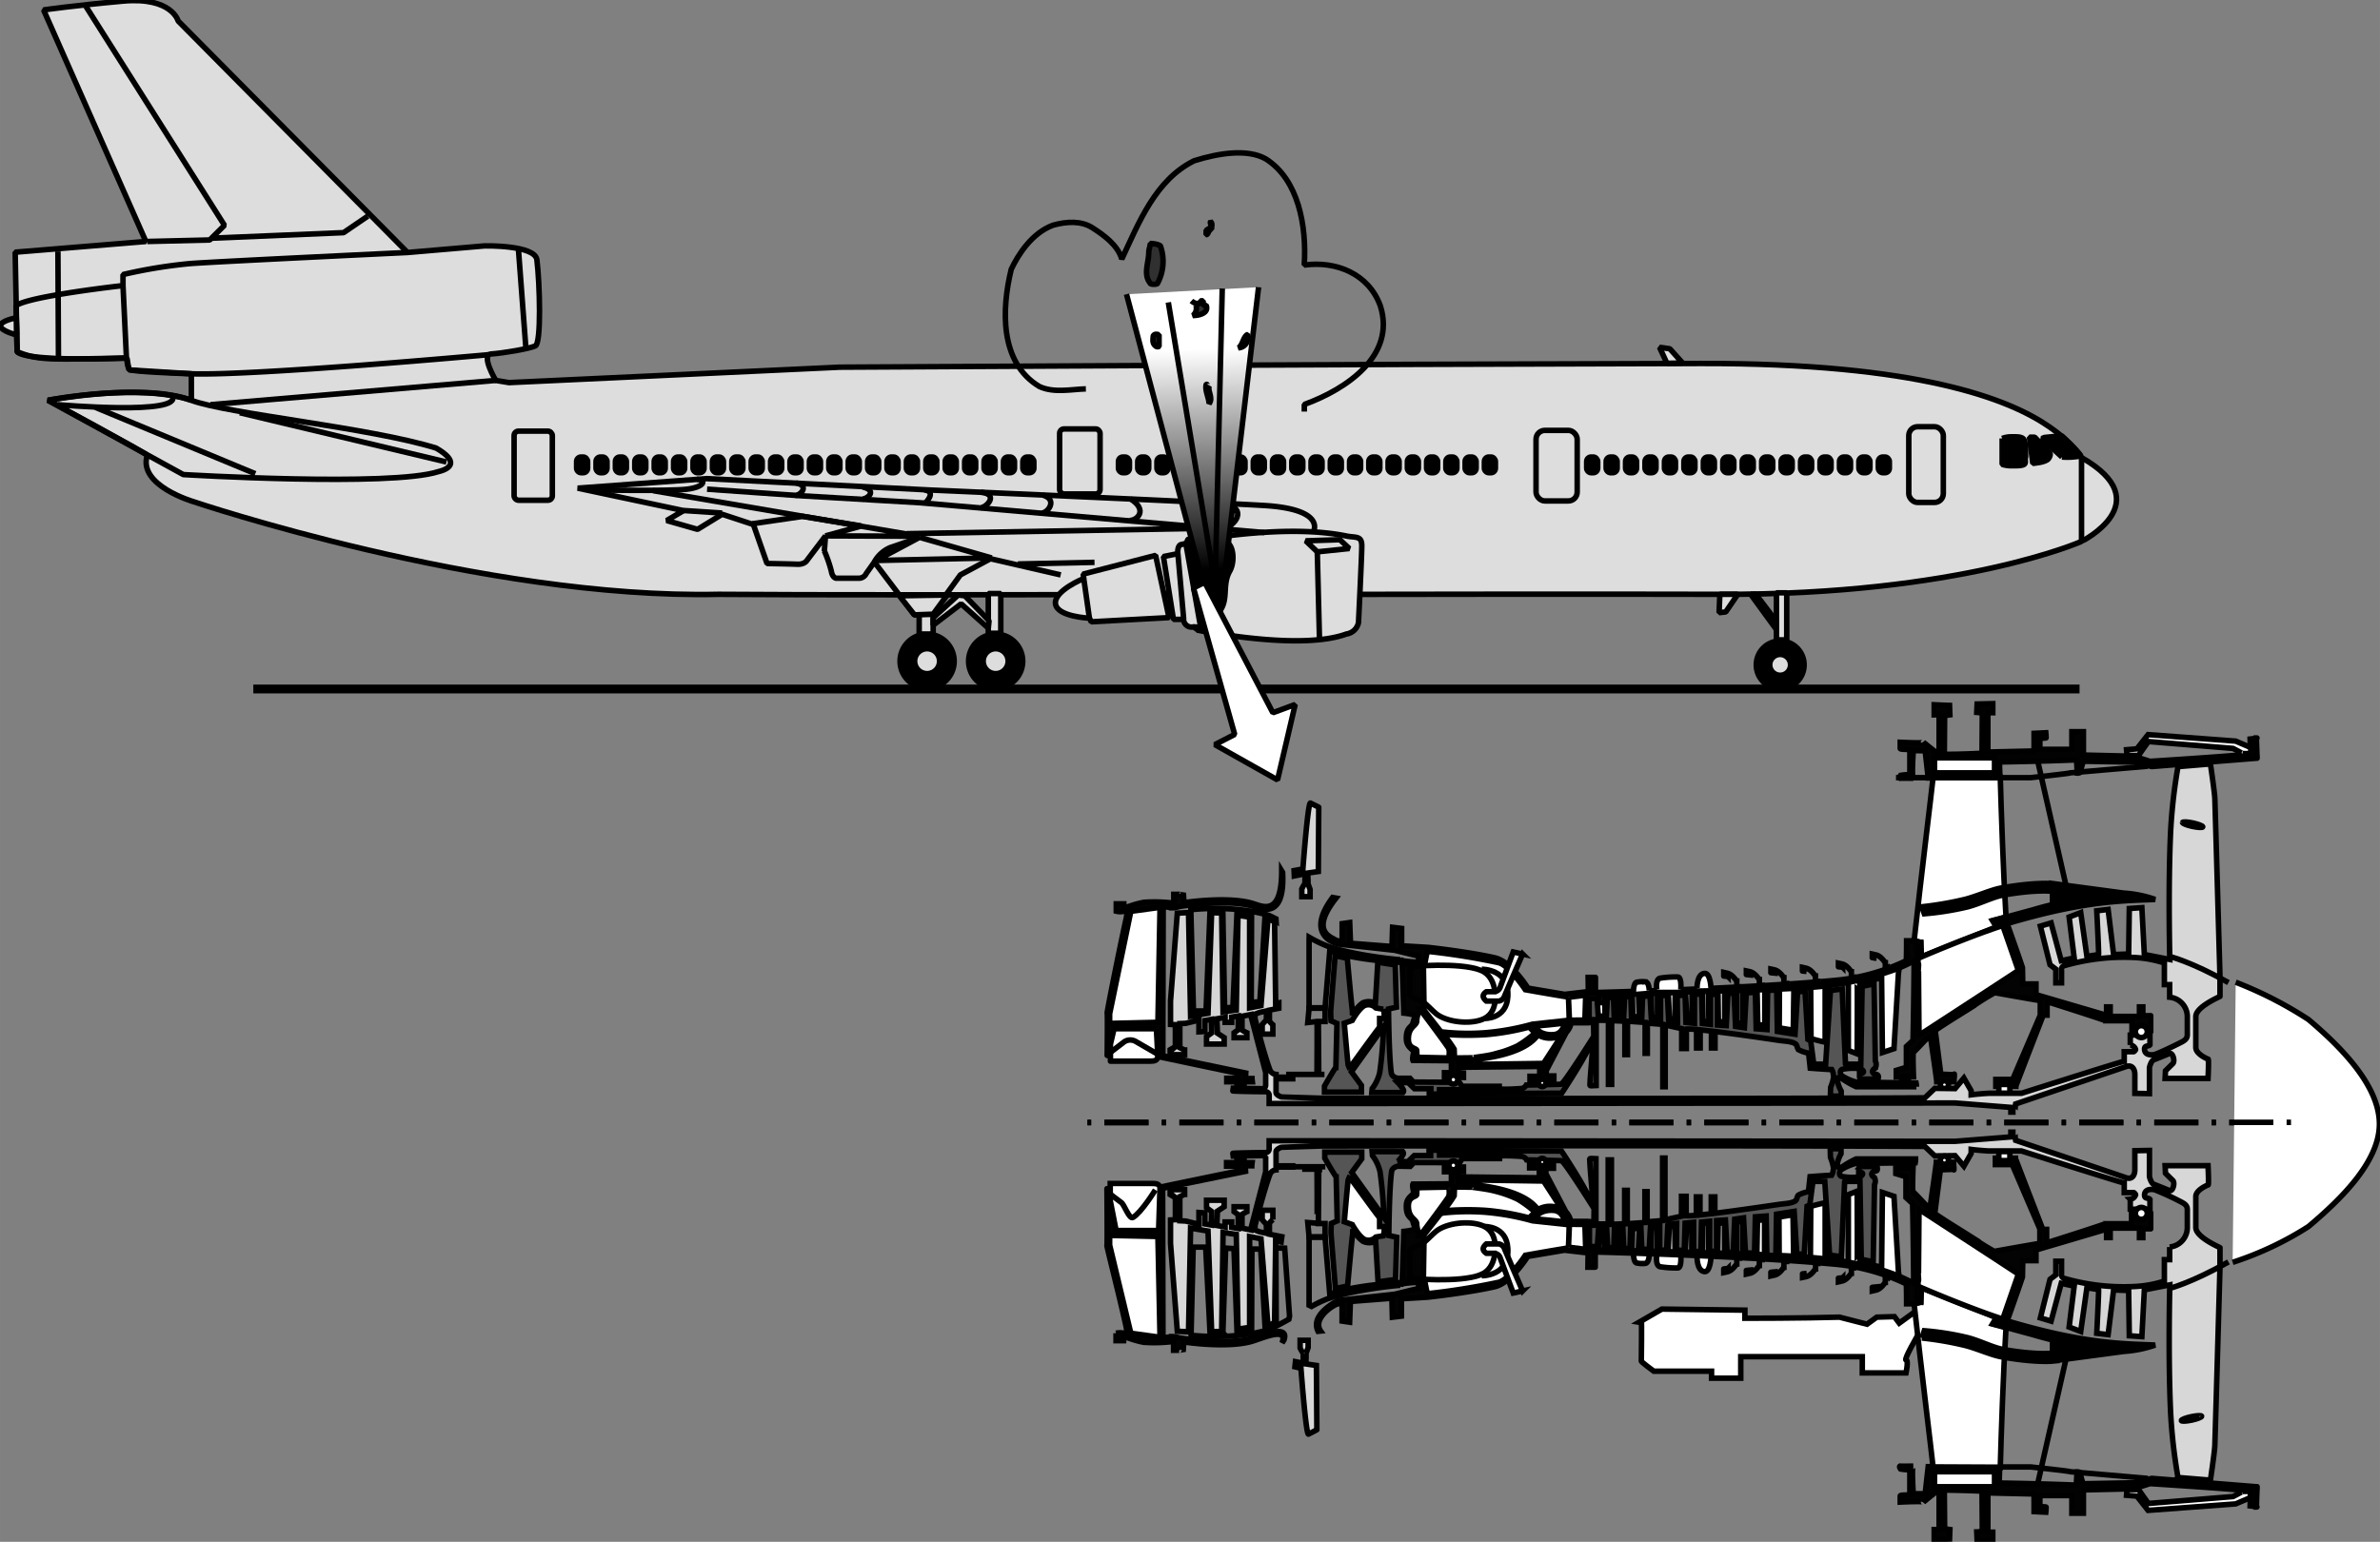 <svg id="Ebene_1" data-name="Ebene 1" xmlns="http://www.w3.org/2000/svg" xmlns:xlink="http://www.w3.org/1999/xlink" width="190.33mm" height="123.32mm" viewBox="0 0 539.53 349.58">
  <rect x="0" y="0" width="539.53" height="349.58" fill="#808080" stroke="none"/>
  <defs>
    <style>
      .cls-1 {
        fill: #d7d7d7;
      }

      .cls-1, .cls-10, .cls-11, .cls-12, .cls-13, .cls-14, .cls-15, .cls-16, .cls-17, .cls-18, .cls-19, .cls-2, .cls-20, .cls-3, .cls-4, .cls-5, .cls-6, .cls-7, .cls-8, .cls-9 {
        stroke: #000;
      }

      .cls-1, .cls-10, .cls-11, .cls-12, .cls-13, .cls-14, .cls-15, .cls-16, .cls-18, .cls-19, .cls-2, .cls-20, .cls-3, .cls-4, .cls-5, .cls-6, .cls-7, .cls-8, .cls-9 {
        stroke-width: 1.25px;
      }

      .cls-10, .cls-12, .cls-17, .cls-2, .cls-20 {
        fill: #fff;
      }

      .cls-10, .cls-11, .cls-13, .cls-2, .cls-20, .cls-3, .cls-4, .cls-6, .cls-9 {
        fill-rule: evenodd;
      }

      .cls-3 {
        fill: #030303;
      }

      .cls-4 {
        fill: #020202;
      }

      .cls-11, .cls-16, .cls-5, .cls-6, .cls-7, .cls-8 {
        fill: none;
      }

      .cls-10, .cls-11, .cls-5, .cls-8 {
        stroke-miterlimit: 10;
      }

      .cls-5 {
        stroke-dasharray: 1 3 10 3;
      }

      .cls-13 {
        fill: #555;
      }

      .cls-14 {
        fill: #ddd;
      }

      .cls-14, .cls-15, .cls-16, .cls-17, .cls-18, .cls-19, .cls-20 {
        stroke-miterlimit: 1;
      }

      .cls-17 {
        stroke-width: 2px;
      }

      .cls-18 {
        fill: url(#linear-gradient);
      }

      .cls-19 {
        fill: #303030;
      }
    </style>
    <linearGradient id="linear-gradient" x1="228.25" y1="371.11" x2="141.25" y2="371.12" gradientTransform="translate(-25.35 256.44) rotate(-91.51) scale(0.81)" gradientUnits="userSpaceOnUse">
      <stop offset="0.22" stop-color="#fff"/>
      <stop offset="0.93"/>
    </linearGradient>
  </defs>
  <title>forgotten-tool.svg</title>
  <g>
    <path class="cls-1" d="M531.36,506.69Z" transform="translate(-40.45 -242.4)"/>
    <path class="cls-1" d="M334.12,551.13l1.77.36c0-.06,0-2.21,0-2.21a9.81,9.81,0,0,1-.71-1.24v-1.75H337v1.63l-.47,1.3a23.86,23.86,0,0,1-.08,2.42l2.42.35.1,14.57c.07,0-1.91,1-1.91,1-.58,0-1.69-14.94-1.69-14.94L334,552.3Z" transform="translate(-40.45 -242.4)"/>
    <path class="cls-1" d="M330.87,524l-1.23-.23c0,.06-.25,18.48-.25,18.48l-1.49.79-1.59-19.77-2.58-.5c0,.11,0,20.58,0,20.58l-2.64.4-.38-21.48-3-.42-.32,22.49a10.14,10.14,0,0,0-2.27.05l-.82-22.87-3.95-.67-.47,23.51-2.54-.12-1.54-19.93V519l1.1-.06v-5c.07.06-1.18-.68-1.18-.68v-1.12H309v1.07c-.08,0-1.09.51-1.09.51v5.47l1.33.06,3,.73v-2.67l1.34.08v2.51l1.48.25c0-.06.07-3.07.07-3.07s-1.17-.85-1.17-.85v-1.69h4V516l-1.52,1-.15,3.26,1.88.33v-1.13h1.49v1.22l1.49.25v-3.13l-.94-.68V516h2.9v1.13a6.73,6.73,0,0,0-1.1.62v3.1c-.08,0,2,.42,2,.42V521l3.36-12.93v-2.87a.85.85,0,0,0-.55-.8l-6.81.12s-.08-.57-.08-.62,4.69-.17,7.36-.17a.82.82,0,0,0,.87-.85v-1.83s4.28,0,11.51,0l144,.12,12.63-1v-1.07h1.08c-.3,0,0,1.85,0,1.85s18.93,6.39,25.11,8.5c1.21.41,1.92-.48,1.92-1.84V503.3l3.31-.06s0,4.34,0,5.85c0,.26.42,1.6.92,1.79.89.35,2.35.93,3.58,1.45.79.32,1.35-1.73.8-2.27l-1.67-1.65s-.07-1.55-.08-1.72H541s.23,4.6,0,4.37c0,0-2.77,1.08-2.77,2.64v7c0,2.31,5.71,4.6,5.48,4.6v4.31s-.87,31-1.17,40.55c-.05,1.45-1,7.84-1,7.84l-7.35-.61a122.38,122.38,0,0,1-1.67-14.67c-.6-12.75-.19-29-.19-29l-5.77,1.13L526,545.46l-2.85-.2L523,535l-3.41-.13L518.35,545l-2.58-.3s.51-9.92.41-9.92l-2.64-.41-1.4,9.91-2.63-1,1.15-9.27-2.94-.64-2.3,8.57-2.43-.73,2.19-8.75,1.31-1v-3.1h1.3v3a.83.83,0,0,0,.52.86,48.5,48.5,0,0,0,15.87,1.88,25.9,25.9,0,0,0,6.92-1.24V528h1.2l0-2.86a4.43,4.43,0,0,0,4-4.31c0-1.25,0-3.23,0-4.21s-.71-1.37-1.78-1.9a59.35,59.35,0,0,0-5.61-2.56c-.23-.08-2.26-.43-2.31,1.18,0,1,.91.54,1.23,1v2.21s-2.43.05-4.46,0c0-.93,0-2.25,0-2.25a1.4,1.4,0,0,0,1.21-1c0-.17-.34-.51-.43-.51-.54,0-2.15,0-2.15,0l0-2.17c-.46,0-23.29-7.26-23.29-7.26h-7.41c-1.09-.06-2.47-.16-4-.35v.91l-1.65,2.89-2-2.39-4.59.06-2.26-2.15c-43.47-.27-137-.09-137-.09l-8.83.28c-.12,0-1.25.45-1.25,1v3.22h3.78V507h-3.78v.65a1.62,1.62,0,0,0-1.34.9c-1.3,3.34-3.4,11.65-3.4,11.65l-.08,1.08,1.08.42,1.59.33-.05-2.08a10.9,10.9,0,0,1-.94-1V516.8H329v2.12a7.22,7.22,0,0,0-.78.79v2.53l2.81.56Z" transform="translate(-40.45 -242.4)"/>
  </g>
  <path class="cls-2" d="M492.13,451.12l.89,1.44L476,459.39l-.1-3.33-1.53-.36c1.7-15.46,4-34.09,4.31-37.11h15.22c.21,7.45.67,21.36,1.3,31.71Z" transform="translate(-40.45 -242.4)"/>
  <path class="cls-3" d="M331,439.86c0,9.89-3.87,8.26-6.21,7.49-5.61-1.89-15.94-.29-15.94-.29l-.11-1.72s-1.1-.17-.94-.17h-1.26v2a35.6,35.6,0,0,0-6.77-.19,22.73,22.73,0,0,0-4.47,1.35l-.07-1h-1.73V449a3.82,3.82,0,0,0,2-.06s.72-.35.23,1.81c-1.58,7.16-4.4,21.34-4.29,21.34s0,9.78,0,9.61l11.44.23s18.25,3.87,18.25,3.82v1.13h-2.58v.79h5.8s-.08-.68-.08-.73h-1.49l.08-1.25s-18.88-3.93-18.8-3.93l.08-33.81c.87.08,1.37.2,2,.28a4.6,4.6,0,0,0,1.57-.28s11.6-1.92,17.18.07c2.76,1,6.82,1.69,6.32-7.81Z" transform="translate(-40.45 -242.4)"/>
  <path class="cls-3" d="M342.54,445.89c-6.66,9,1.32,10.56,1.32,10.56l12.77,1.41s5.25,1.3,5.41,1.3v1.41s-3.76-.18-3.76-.46.41,12,.41,12,2.46.22,2.45.67c0,.81,0,.08-.39,1.57-.24,1-1.57.84-1.49,3.63.05,2.05,1.83,2.34,1.64,3.13-.33,1.37-.15,1.72-.15,1.72l8.72.07v2.72l-1.57,0,0,1.08h4.31v-1l-1.12-.07s0-.42,0-1.24h0l19.06-.2a3.89,3.89,0,0,1-.66.92v1.32h-2.2v1h5.41v-1.08h-1.72v-1.22l4.53-8.65a4.24,4.24,0,0,0,1.11-2.18l3.41,0a6.24,6.24,0,0,0,1.29-.1c0-.13-1.51-.54-1.51-.59.09-.72.17-4.14.28-5.29a2.45,2.45,0,0,0-.09-.74s16.22,0,36.81-.71c2.58-.09,5.2-.29,7.91-.38,16-.7,24.28-3.31,29.65-6.26-.07,10.29-.25,18.06-.25,18.06l-1.5,1.39v4.71l-2.3.7v1.5l3.91-.06s-.21-5.57,0-5.57c.5-.35,3.23-3.43,3.8-3.83,0,0,1.47,10.06,1.47,10.53h3.92s.07-2.31.07-1.59l-3.07-.12-1.27-9.91c2.27-1.59,5.56-3.58,8.36-5.35a56.47,56.47,0,0,1,5.14-3.22s9.94,1.79,10.32,1.79v3.31l-6.26,14.57h-3.82v1.55h4.54c0-.12,6.21-16.13,6.21-16.13h.87v-3.06s13.25,4.21,13.25,4.34h6s0,1.8,0,2.19H528s0-3.6,0-3.34h-1.78v-2h-.77v2.16h-6.63v-2.16H518v1.91L502,467.91v-2.42H499l-.07-3.7s-.84-2.58-3.49-10L476,459.39l-.36-3.37-1.27-.32h-1.71s0,4.72-.1,4.53a47.14,47.14,0,0,1-16.43,4.48c-21,1.92-53.86,2.72-54,2.72,0,0,0-3.53,0-3.43h-1.66s.05,3.52.05,3.22l-5.35.63-8.35-1.41s-3.7-6-7.48-6.87c-6-1.37-15.15-2.37-15.15-2.37l-6-.36V452.9l-2.05-.25L356,457l-9.4-.73-.18-4.7-1.71.25v4a3.18,3.18,0,0,1-1.85-.5c-1.39-.75-5-2.35.45-9.29Z" transform="translate(-40.45 -242.4)"/>
  <path class="cls-4" d="M478.63,418.71c0,.17,0,.07,0,.07l-1.07,0-.69-6.15-2.69-.05s-.41,6.28,0,6.28c0,0-2.74-.05-3,0,0,0-.28-.12.12-.66a9.75,9.75,0,0,1,2.1-.15v-5.48c0-.46-2.18-.09-2.18-.5v-1.37s5.41.26,5.28,0c0,0,3.54,2.95,3.54,2.62v-8.9s-.78.06-1.12.06v-2.29s3.15.15,3.48.15l.08,2.14-1.19.15s-.07,8.45-.07,8.78c3.24.05,8.55-.21,8.55-.24,0-.88.06-9.09.06-9.09a12.46,12.46,0,0,0-1.26-.16l.08-1.9,3.55-.08v2.06h-1.11v8.91l10.47-.24v-4l2.66-.13s.07.67.07,1.14c0,.12-1.41.06-1.41.2v2.42h7.25v-4l2.62,0v5.29l11.44.27,3.66,1.16s22.44-1.41,22.77-1.74l-.08-3.32s2.08-.24,1.42-.24c0,0,.16,4.92.16,4.58l-23.87,1.9-4-1L512.77,415a9.63,9.63,0,0,0-.63,2.29c-.08.46-.78.4-.78.4l-.17-3s-7.46.32-17.46.47c0,0,0,1.49.12,3.58Z" transform="translate(-40.45 -242.4)"/>
  <line class="cls-5" x1="519.36" y1="254.55" x2="246.52" y2="254.55"/>
  <path class="cls-6" d="M527.33,416.12l-17.39,1.49c-.31.17-9.16,1.11-9.16,1.11h-6.84" transform="translate(-40.45 -242.4)"/>
  <line class="cls-7" x1="453.48" y1="176.32" x2="438.3" y2="176.32"/>
  <line class="cls-7" x1="438.3" y1="176.32" x2="429.81" y2="176.32"/>
  <path class="cls-2" d="M471,461.73s-.19,1.38-.2,1.55c-.12,2.19-1,16.89-1,16.89l-2.62.87L467,464.12l-5.54,1.16c.08,0,0,16.06,0,16.06s-2-.78-2-.78V465.17c.15,0-5.26.8-5.26.8V478.7S451,478,451,477.78l-.08-11.54-3.8.1-.15,9.65c.07,0-3.18-.54-3.18-.54l.05-8.8-3.32.18v8.08l-1.59-.24c0,.2-.15-7.74-.15-7.74l-3.23.13,0,7.43-1.3-.18c0,.1,0-7.34,0-7.34l-2.83,0,0,7.17L430,474l-.09-6.9-2.15.09.07,6.87c-.61-.08-.69-.05-1.3-.12l-.13-6.75-2.42.14,0,6.43-1.2-.12-.19-6.21-2.39.05c0-.2-.07,6.16-.07,6.16l-1.25-.37c0-.09-.23-5.81-.23-5.81l-2.48.12,0,5.64-1.25-.19c-.08-2.78-.05-5.31-.05-5.31l-3,.06.14,5.13h-1.41c0-.1-.09-5.08-.09-5.08l-2.59,0c0-.1,0,4.84,0,4.84h-1.1c0-.2-.09-4.74-.09-4.74l-2.45,0c0-.09,0,4.82,0,4.82.16.19-1.17,0-1.17,0S403,468,403,468s7.34-.09,16.54-.54c9.51-.47,21.5-.5,31.32-1.19A71.72,71.72,0,0,0,471,461.87Z" transform="translate(-40.45 -242.4)"/>
  <path class="cls-2" d="M428.32,466.42s-.13-3.48-1.48-3.33c-1.77.19-1.68,3.39-1.68,3.39" transform="translate(-40.45 -242.4)"/>
  <path class="cls-2" d="M421.48,466.79s.24-2.88-.7-2.88a23.22,23.22,0,0,0-4,.27c-1.13.28-.74,2.61-.74,2.61" transform="translate(-40.45 -242.4)"/>
  <path class="cls-2" d="M414.32,467s0-2.05-1-2a6.35,6.35,0,0,0-1.87.11c-.71.2-.71,2.17-.71,2.17" transform="translate(-40.45 -242.4)"/>
  <path class="cls-2" d="M469.06,461.44l-1.22.54,0-1.32c-.08,0-.9-1.47-2.11-1.76l-.84-.18,0,.81c-.12,0,.94.1.94.1a5.68,5.68,0,0,0-.07-.73" transform="translate(-40.45 -242.4)"/>
  <path class="cls-2" d="M461.32,463.9l-1.17.15,0-1.33c-.08,0-.9-1.47-2.11-1.76l-.83-.18,0,.82c-.13,0,.94.09.94.09a5,5,0,0,0-.08-.73" transform="translate(-40.45 -242.4)"/>
  <path class="cls-2" d="M453.2,464.9,452,465l0-1.32c-.08,0-.9-1.47-2.11-1.76l-.84-.18,0,.82c-.13,0,.94.09.94.09A5,5,0,0,0,450,462" transform="translate(-40.45 -242.4)"/>
  <path class="cls-2" d="M446.11,465.39h-1.26l0-1.33c-.08,0-.9-1.46-2.11-1.76l-.84-.18,0,.82c-.12,0,.94.1.94.1a5,5,0,0,0-.08-.74" transform="translate(-40.45 -242.4)"/>
  <path class="cls-2" d="M440.55,465.81h-1.26l0-1.32c-.08,0-.9-1.47-2.11-1.77l-.84-.18,0,.82c-.12,0,.94.1.94.1a5.93,5.93,0,0,0-.07-.74" transform="translate(-40.45 -242.4)"/>
  <path class="cls-2" d="M435.42,466.15h-1.25l0-1.32c-.09,0-.91-1.47-2.12-1.77l-.83-.18,0,.82c-.12,0,.94.1.94.1a5.22,5.22,0,0,0-.08-.74" transform="translate(-40.45 -242.4)"/>
  <path class="cls-2" d="M395.21,474.28s-.39,2.55-2.58,2.7c-3.29.24-4.39-1.91-4.39-1.91s6.89-.59,7-.79Z" transform="translate(-40.45 -242.4)"/>
  <path class="cls-2" d="M368.9,482.27c-.07,0,.34-1.63-.16-2.35-1.8-2.62-6.34-8.62-6.34-8.62a5.31,5.31,0,0,0-.78,2.59c0,1.17-2,1.23-1.89,4.31.11,2.06,1.89,1.77,1.89,2.4,0,.4.07,1.52.07,1.52l7.21.15Z" transform="translate(-40.45 -242.4)"/>
  <path class="cls-2" d="M387.14,475.26a56,56,0,0,1-9.79,1.72,64,64,0,0,1-8.38,0c-1-.06-1.05.22-.87.46a28.32,28.32,0,0,1,2,2.84l.08,2,4.08-.05c-.32,0,3.24-.39,4.74-.8a26.88,26.88,0,0,0,5.44-1.89,24.94,24.94,0,0,0,4-2.94l-1.48-1.47" transform="translate(-40.45 -242.4)"/>
  <path class="cls-6" d="M337.23,454.91a30.83,30.83,0,0,0,4.38,2.1c6.44,2.13,15.69,2.94,15.69,2.94v.62s-10.77-.61-15.39-2.68h0l-1.08,13h-3.62l0-15.28Z" transform="translate(-40.45 -242.4)"/>
  <path class="cls-6" d="M329.73,451.21a6.07,6.07,0,0,0-2.51-1l-1.17,19.35-1.95.06.07-20a14.73,14.73,0,0,0-3.3-.28l-.93,21.46-1.88.11-.4-21.74a22.19,22.19,0,0,1-2.9-.22l-.91,22.67H311l-.58-22.22v-.74s9.56-1.18,17.71,1.3c.51.23,1,.49,1.57.77Z" transform="translate(-40.45 -242.4)"/>
  <path class="cls-6" d="M340.7,486h-1.3l-.08-12,1.51,0v-3h-3.62l-.3,3.24L339,474c.08-.05,0,12,0,12H332" transform="translate(-40.45 -242.4)"/>
  <path class="cls-2" d="M302.61,475.65H293s-.82,3.49-.82,3.49V483c-.57,0,5.87,0,9,0,1,0,1.77-.16,1.73-1.18-.09-2.17-.32-6.17-.32-6.17Z" transform="translate(-40.45 -242.4)"/>
  <path class="cls-2" d="M363.13,461.58a44.25,44.25,0,0,1-4.54-.67l4.54.67.15,9.87,3.83,4.89a52.82,52.82,0,0,0,10.18.2,57.57,57.57,0,0,0,10.58-1.93l8.36-.9,0-5.21s-2.29-.33-10-1.7c0,0-3.79-5.77-6.21-6.16a158.4,158.4,0,0,0-15.83-2.53c-.42,0-.68,3.5-1.06,3.47Z" transform="translate(-40.45 -242.4)"/>
  <path class="cls-6" d="M376.08,462.37c-4.91-1.88-15.93-.81-15.93-.81l-.13,6s-.63.84,2.31,1.62c1.05.28,2.9,2.58,4.07,3.35,2.77,1.82,7.93,2.13,10.55.8,1.8-.92,2.46-2.74,2.46-4.71,0-3.54-1.41-5.5-3.33-6.24Z" transform="translate(-40.45 -242.4)"/>
  <path class="cls-6" d="M376.37,462.16s6.29-.15,5.89,6.24c-.31,5.13-5.31,4.92-5.31,4.92" transform="translate(-40.45 -242.4)"/>
  <line class="cls-8" x1="461.97" y1="172.68" x2="468.33" y2="200.69"/>
  <path class="cls-9" d="M505.55,442.7l16.33,2.19a26.83,26.83,0,0,1,7.13,1.44c-7.3.34-16.43.14-36,6.23l-.58-1.47,8.85-2.4s2.69-.8,4.46-1.19c0,0,0-1.58,0-3,0,0-3.45-.51-11.11.83-2.48.43-5.48,2.05-8.36,2.74a65.89,65.89,0,0,1-9.59,1.51L476.1,448a77.23,77.23,0,0,0,9.59-1.64c2.61-.62,6.07-2.2,8.36-2.61,7.67-1.37,11.5-1,11.5-1Z" transform="translate(-40.45 -242.4)"/>
  <path class="cls-2" d="M547.27,465.1a89.34,89.34,0,0,1,16.49,8.45c6.93,5.85,16.16,14.85,16.09,23.79-.06,8.75-9.28,17.42-16.07,23.15a74.08,74.08,0,0,1-17.2,8.12" transform="translate(-40.45 -242.4)"/>
  <path class="cls-2" d="M550.68,413.26h-1.86c.1,0-2.15-1.17-2.15-1.17l-19.16-1.56c0-.1-2.25,3.13-2.25,3.13h-2.64l-.1-1.28,2.35-.19,2.54-3.23,19.85,1.47,3.42,1.46v1.37Z" transform="translate(-40.45 -242.4)"/>
  <path class="cls-2" d="M435.92,539.45l-18.73-.24-4.66,2.69c.12,0,0,9.06,0,9.06-.36,0,2.82,2.33,2.82,2.33h13.1v1.59h6.62V550h27.55v3.68h9.92s.61-2.94,0-2.94,2.82-5.88,2.82-5.88-.49-5.27-.49-5.27L471,542.39l-1.1-1.47-4,.12-2.21,1.6-6.24-1.6c-8.21.25-21.44.25-21.44.25v-1.84Z" transform="translate(-40.45 -242.4)"/>
  <polygon class="cls-2" points="455.63 245.88 453.12 245.88 453.12 247.91 455.63 247.91 455.63 245.88 455.63 245.88"/>
  <path class="cls-10" d="M480.32,488.36a.92.92,0,1,0,.92-.92.92.92,0,0,0-.92.92" transform="translate(-40.45 -242.4)"/>
  <line class="cls-5" x1="519.36" y1="254.47" x2="246.52" y2="254.47"/>
  <path class="cls-2" d="M471,532.08s-.19-1.38-.2-1.55c-.12-2.19-1-16.89-1-16.89l-2.62-.87L467,529.69l-5.54-1.16c.08,0,0-16.06,0-16.06s-2,.78-2,.78v15.39c.15,0-5.26-.8-5.26-.8V515.11s-3.26.68-3.26.92l-.08,11.54-3.8-.1-.15-9.65c.07,0-3.18.54-3.18.54l.05,8.8-3.32-.18V518.9l-1.59.24c0-.2-.15,7.74-.15,7.74l-3.23-.13,0-7.43-1.3.18c0-.1,0,7.34,0,7.34l-2.83-.05,0-7.17-1.39.18-.09,6.9-2.15-.09.07-6.87c-.61.08-.69,0-1.3.12l-.13,6.75-2.42-.14,0-6.43-1.2.12-.19,6.21-2.39,0c0,.2-.07-6.16-.07-6.16l-1.25.37c0,.09-.23,5.81-.23,5.81l-2.48-.12,0-5.64-1.25.19c-.08,2.78-.05,5.31-.05,5.31l-3-.06.14-5.13h-1.41c0,.1-.09,5.08-.09,5.08l-2.59,0c0,.1,0-4.84,0-4.84h-1.1c0,.2-.09,4.74-.09,4.74l-2.45,0c0,.09,0-4.82,0-4.82.16-.19-1.17,0-1.17,0s-.13,4.85-.13,4.85,7.34.09,16.54.54c9.51.47,21.5.5,31.32,1.19A71.72,71.72,0,0,1,471,531.94Z" transform="translate(-40.45 -242.4)"/>
  <path class="cls-2" d="M428.32,527.39s-.13,3.48-1.48,3.33c-1.77-.19-1.68-3.39-1.68-3.39" transform="translate(-40.45 -242.4)"/>
  <path class="cls-2" d="M421.48,527s.24,2.88-.7,2.88a23.22,23.22,0,0,1-4-.27c-1.13-.28-.74-2.61-.74-2.61" transform="translate(-40.45 -242.4)"/>
  <path class="cls-2" d="M414.32,526.86s0,2-1,2a6.35,6.35,0,0,1-1.87-.11c-.71-.2-.71-2.17-.71-2.17" transform="translate(-40.45 -242.4)"/>
  <path class="cls-2" d="M469.06,532.37l-1.22-.54,0,1.32c-.08,0-.9,1.47-2.11,1.76l-.84.19,0-.82c-.12,0,.94-.1.94-.1a5.68,5.68,0,0,1-.07.73" transform="translate(-40.45 -242.4)"/>
  <path class="cls-2" d="M461.32,529.91l-1.17-.15,0,1.33c-.08,0-.9,1.47-2.11,1.76l-.83.18,0-.82c-.13,0,.94-.09.94-.09a5,5,0,0,1-.08.73" transform="translate(-40.45 -242.4)"/>
  <path class="cls-2" d="M453.2,528.91l-1.17-.14,0,1.32c-.08,0-.9,1.47-2.11,1.76l-.84.18,0-.81c-.13,0,.94-.1.94-.1a5,5,0,0,1-.08.73" transform="translate(-40.45 -242.4)"/>
  <path class="cls-2" d="M446.11,528.42h-1.26l0,1.33c-.08,0-.9,1.47-2.11,1.76l-.84.18,0-.82c-.12,0,.94-.1.94-.1a5,5,0,0,1-.08.74" transform="translate(-40.45 -242.4)"/>
  <path class="cls-2" d="M440.55,528h-1.26l0,1.32c-.08,0-.9,1.47-2.11,1.77l-.84.18,0-.82c-.12,0,.94-.1.94-.1a5.93,5.93,0,0,1-.07.74" transform="translate(-40.45 -242.4)"/>
  <path class="cls-2" d="M435.42,527.66h-1.25l0,1.32c-.09,0-.91,1.47-2.12,1.77l-.83.18,0-.82c-.12,0,.94-.1.94-.1a5.22,5.22,0,0,1-.08.74" transform="translate(-40.45 -242.4)"/>
  <path class="cls-6" d="M332.78,540.81l-1.1-15.41-2-.06.08,17.26a6.07,6.07,0,0,1-2.51,1l-1-18-2,0-.07,18.62a14.73,14.73,0,0,1-3.3.28l-.7-19-1.88-.11-.63,19.24a22.19,22.19,0,0,0-2.9.22l-1-19.69h-2.83l-.47,19.24v.74s9.56,1.18,17.71-1.3c1.4-.65,2.93-1.47,4.45-2.32Z" transform="translate(-40.45 -242.4)"/>
  <path class="cls-6" d="M337.77,538.61a26.13,26.13,0,0,1,3.84-1.81c6.44-2.13,15.69-2.94,15.69-2.94v-.62s-10.77.61-15.39,2.68h0l-1.08-13h-3.62l0,15.42Z" transform="translate(-40.45 -242.4)"/>
  <path class="cls-6" d="M340.18,507.57h-.78l-.08,12.25,1.51,0v3h-3.62l-.3-3.24,2.1.16c.08,0,0-12.25,0-12.25h-3.37" transform="translate(-40.45 -242.4)"/>
  <line class="cls-8" x1="289.01" y1="264.54" x2="300.45" y2="264.54"/>
  <path class="cls-2" d="M550.68,580.55h-1.86c.1,0-2.15,1.17-2.15,1.17l-19.16,1.56c0,.1-2.25-3.13-2.25-3.13h-2.64l-.1,1.28,2.35.19,2.54,3.23,19.85-1.47,3.42-1.46v-1.37Z" transform="translate(-40.45 -242.4)"/>
  <path class="cls-11" d="M539.55,563.5c0-.21-1.12-.16-2.38.11s-2.27.67-2.22.88,1.11.16,2.38-.11,2.26-.67,2.22-.88" transform="translate(-40.45 -242.4)"/>
  <rect class="cls-12" x="438.54" y="171.83" width="13.61" height="3.4"/>
  <polygon class="cls-2" points="256.35 206.63 262.97 205.72 262.49 231.79 251.55 232.04 251.55 229.85 256.35 206.63"/>
  <path class="cls-6" d="M303,481.48l-5.08-2.94a2.47,2.47,0,0,0-2.6.06l-3,2.3" transform="translate(-40.45 -242.4)"/>
  <path class="cls-2" d="M492.13,542.6l.89-1.44L476,534.33l-.1,3.33-1.53.36c1.7,15.46,4,34.09,4.31,37.11h15.22c.21-7.45.67-21.36,1.3-31.71Z" transform="translate(-40.45 -242.4)"/>
  <path class="cls-3" d="M339.25,544.25c-1.94-3.94,4.61-7,4.61-7l12.77-1.41s5.25-1.3,5.41-1.3v-1.41s-3.76.18-3.76.46.41-12,.41-12,2.46-.22,2.45-.68c0-.8,0-.07-.39-1.56-.24-1-1.57-.84-1.49-3.63.05-2.06,1.83-2.34,1.64-3.13-.33-1.38-.15-1.72-.15-1.72l8.72-.07v-2.73l-1.57,0,0-1.08h4.31v1L371,508s0,.42,0,1.24h0l19.06.2a3.89,3.89,0,0,0-.66-.92v-1.32h-2.2v-1h5.41v1.08h-1.72v1.22l4.53,8.65a4.24,4.24,0,0,1,1.11,2.18l3.41,0a6.24,6.24,0,0,1,1.29.1c0,.13-1.29.38-1.29.43.09.72.49,4.33.59,5.48a1.54,1.54,0,0,1,0,.38s15.59.37,36.18,1c2.58.09,5.2.29,7.91.38,16,.7,24.28,3.31,29.65,6.26-.07-10.3-.25-18.06-.25-18.06l-1.5-1.39v-4.71l-2.3-.7v-1.5l3.91.06s-.21,5.56,0,5.56c.5.36,3.23,3.43,3.8,3.84,0,0,1.47-10.06,1.47-10.53h3.92s.07,2.31.07,1.59l-3.07.12-1.27,9.91c2.27,1.59,5.56,3.57,8.36,5.35a56.47,56.47,0,0,0,5.14,3.22s9.94-1.79,10.32-1.79v-3.31l-6.26-14.57h-3.82V505h4.54c0,.13,6.21,16.14,6.21,16.14h.87v3.06s13.25-4.21,13.25-4.34h6s0-1.8,0-2.19H528s0,3.6,0,3.34h-1.78v2h-.77v-2.16h-6.63V523H518v-1.91L502,525.81v2.42H499l-.07,3.7s-.84,2.57-3.49,10L476,534.33l-.36,3.37-1.27.32h-1.71s0-4.73-.1-4.53A46.88,46.88,0,0,0,456.08,529c-21-1.92-53.86-2.73-54-2.73,0,0,0,3.54,0,3.44h-1.66s.05-3.52.05-3.23l-5.35-.62-8.35,1.41s-3.7,6-7.48,6.87c-6,1.37-15.15,2.37-15.15,2.37l-6,.36v3.94l-2.05.25-.11-4.31-9.4.73-.18,4.7-1.71-.25v-4a3.18,3.18,0,0,0-1.85.5c-1.14.61-4.73,3.26-3,5.76Z" transform="translate(-40.45 -242.4)"/>
  <path class="cls-3" d="M331.08,546.89c1.32-3.51-3.6-1.42-6.34-.52-5.61,1.89-15.94.29-15.94.29l-.11,1.72s-1.1.17-.94.17h-1.26v-2a35.6,35.6,0,0,1-6.77.19,22.45,22.45,0,0,1-4.47-1.36l-.07,1h-1.73v-1.69a3.82,3.82,0,0,1,2,.06s.72.35.23-1.81c-1.58-7.16-4.4-18.12-4.29-18.12s0-13.08,0-12.91l11.44-.23s18.25-3.8,18.25-3.74V506.8h-2.58V506h5.8s-.08.68-.08.73h-1.49l.08,1.25s-18.88,3.85-18.8,3.85l.08,33.89c.87-.08,1.37-.2,2-.28a4.6,4.6,0,0,1,1.57.28s11.6,1.91,17.18-.07c3.41-1.21,7.76-2.53,6.68.57Z" transform="translate(-40.45 -242.4)"/>
  <path class="cls-4" d="M478.63,575c0-.17,0-.07,0-.07l-1.07,0-.69,6.15-2.69,0s-.41-6.27,0-6.27c0,0-2.74.05-3,0,0,0-.28.12.12.66a9.75,9.75,0,0,0,2.1.15v5.48c0,.46-2.18.09-2.18.5v1.37s5.41-.26,5.28,0c0,0,3.54-3,3.54-2.63v8.91s-.78-.06-1.12-.06v2.29s3.15-.15,3.48-.15l.08-2.14-1.19-.16s-.07-8.44-.07-8.77c3.24,0,8.55.21,8.55.24,0,.88.06,9.09.06,9.09s-.93.15-1.26.15l.08,1.91,3.55.07V589.8h-1.11v-8.91l10.47.24v4l2.66.13s.07-.67.07-1.14c0-.12-1.41-.06-1.41-.2v-2.42h7.25v4l2.62,0v-5.29l11.44-.27,3.66-1.16s22.44,1.41,22.77,1.74l-.08,3.32s2.08.24,1.42.24c0,0,.16-4.92.16-4.58l-23.87-1.91-4,1-11.54.22a9.63,9.63,0,0,1-.63-2.29c-.08-.46-.78-.4-.78-.4l-.17,3s-7.46-.32-17.46-.47c0,0,0-1.49.12-3.58Z" transform="translate(-40.45 -242.4)"/>
  <path class="cls-6" d="M527.33,577.6l-17.39-1.5c-.31-.16-9.16-1.1-9.16-1.1h-6.84" transform="translate(-40.45 -242.4)"/>
  <line class="cls-8" x1="461.97" y1="336.24" x2="468.33" y2="308.23"/>
  <path class="cls-9" d="M505.55,551l16.33-2.19a26.83,26.83,0,0,0,7.13-1.44c-7.3-.34-16.43-.14-36-6.23l-.58,1.47,8.85,2.4s2.69.8,4.46,1.19c0,0,0,1.57,0,3,0,0-3.45.51-11.11-.83-2.48-.43-5.48-2.05-8.36-2.74a64.31,64.31,0,0,0-9.59-1.51l-.55,1.65a75,75,0,0,1,9.59,1.64c2.61.62,6.07,2.2,8.36,2.61,7.67,1.37,11.5,1,11.5,1Z" transform="translate(-40.45 -242.4)"/>
  <rect class="cls-12" x="438.54" y="333.69" width="13.61" height="3.4"/>
  <polygon class="cls-2" points="256.35 302.28 262.97 303.2 262.49 280.35 251.55 280.11 251.55 282.3 256.35 302.28"/>
  <path class="cls-2" d="M385.62,458.71s-3,6.89-4.13,9.6a1.62,1.62,0,0,1-1.34,1.07h-2.74s-.73-.57-.73-1.13.73-1,.73-1h1.67a1.52,1.52,0,0,0,1.41-.92l3-8.09,2.13.47Z" transform="translate(-40.45 -242.4)"/>
  <g>
    <path class="cls-1" d="M531.36,487Z" transform="translate(-40.45 -242.4)"/>
    <path class="cls-1" d="M330.35,469.77l-.71.14c0-.06-.25-18.48-.25-18.48l-1.49-.79-1.59,19.77-2.58.5c0-.12,0-20.58,0-20.58l-2.64-.4-.38,21.48-3,.42-.32-22.49a10.15,10.15,0,0,1-2.27-.06l-.82,22.88-3.95.66-.47-23.51-2.54.13-1.54,19.93v5.3l1.1.06v5c.07-.06-1.18.67-1.18.67v1.13H309v-1.07c-.08,0-1.09-.51-1.09-.51v-5.47l1.33-.06,3-.73v2.66l1.34-.07v-2.51l1.48-.25c0,.05.07,3.07.07,3.07s-1.17.84-1.17.84v1.69h4v-1.46l-1.52-1-.15-3.26,1.88-.34v1.14h1.49V473l1.49-.25v3.13l-.94.68v1.12h2.9v-1.12a6.73,6.73,0,0,1-1.1-.62v-3.11c-.08,0,2-.41,2-.41v.23l3.36,12.93v2.87a.83.83,0,0,1-.55.79c-1.33,0-6.81-.11-6.81-.11s-.08.57-.08.62,4.69.17,7.36.17a.82.82,0,0,1,.87.85v1.83s4.28,0,11.51,0l144-.12,12.63,1v1.07h1.08c-.3,0,0-1.85,0-1.85l25.11-8.5c1.21-.41,1.92.48,1.92,1.83v4.27l3.31.06s0-4.34,0-5.85c0-.26.42-1.6.92-1.79.89-.35,2.35-.93,3.58-1.45.79-.33,1.35,1.73.8,2.27l-1.67,1.65s-.07,1.55-.08,1.72H541s.23-4.6,0-4.37c0,0-2.77-1.09-2.77-2.64V472.9c0-2.31,5.71-4.6,5.48-4.6V464s-.87-31-1.17-40.56c-.05-1.44-1-7.83-1-7.83l-7.35.61a122.38,122.38,0,0,0-1.67,14.67c-.6,12.75-.19,29.05-.19,29.05l-5.77-1.13L526,448.19l-2.85.2L523,458.7l-3.41.13-1.24-10.23-2.58.31s.51,9.92.41,9.92l-2.64.41-1.4-9.92-2.63,1,1.15,9.27-2.94.64-2.3-8.57-2.43.73,2.19,8.75,1.31,1v3.1h1.3v-3a.83.83,0,0,1,.52-.86,48.69,48.69,0,0,1,15.87-1.89,26.12,26.12,0,0,1,6.92,1.25v4.9h1.2l0,2.86a4.42,4.42,0,0,1,4,4.31c0,1.25,0,3.23,0,4.21s-.71,1.37-1.78,1.9c-1.73.87-4.31,2.11-5.61,2.56-.23.08-2.26.43-2.31-1.19,0-1,.91-.53,1.23-1v-2.2s-2.43-.05-4.46,0c0,.93,0,2.25,0,2.25a1.4,1.4,0,0,1,1.21,1c0,.16-.34.51-.43.51-.54,0-2.15,0-2.15,0l0,2.17c-.46,0-23.29,7.26-23.29,7.26h-7.41c-1.09.06-2.47.16-4,.35v-.92l-1.65-2.88-2,2.39-4.59-.06-2.26,2.15c-43.47.27-137,.08-137,.08l-8.83-.27c-.12,0-1.25-.46-1.25-1V487h3.78v-.36h-3.78V486a1.62,1.62,0,0,1-1.34-.9c-1.3-3.34-3.4-11.65-3.4-11.65l-.08-1.09,1.08-.41,1.59-.34-.05,2.09a10.9,10.9,0,0,0-.94,1v2.16H329v-2.11a7.22,7.22,0,0,1-.78-.79v-2.53l2.13-.42Z" transform="translate(-40.45 -242.4)"/>
    <path class="cls-1" d="M333.86,441l2.45-.5c0,.06-.05,2.22-.05,2.22a9.61,9.61,0,0,0-.7,1.23v1.75h1.88v-1.63l-.47-1.3a23.91,23.91,0,0,0-.09-2.42l2.43-.35.09-14.57c.08,0-1.9-.95-1.9-.95-.58,0-1.69,14.94-1.69,14.94l-2,.36Z" transform="translate(-40.45 -242.4)"/>
  </g>
  <path class="cls-13" d="M457.61,486.67a20.6,20.6,0,0,0,3.62,2.12h13.66a3.54,3.54,0,0,0-.08-.85c-7.7-.09-5.75-.09-13.45-.17a11.38,11.38,0,0,1-3.34-1.44c-.38-.28-.62-1.24.07-1.48a12,12,0,0,1,4.06-.13c.33,0,1.56,1-.15,1.12,0,0,0,.34,0,.66a.51.51,0,0,0,.51.57l3.66,0s.24-.54,0-.85-.75-.27-.75-.27-1.17-.54.16-1.4a1.87,1.87,0,0,0,0-1.61l-.3-17.46-2.7.56-.3,17.65h-3.46c0,.57-.76-17.05-.76-17.05l-2.66.34-1.09,16.71h-2.69c-.14-1.12-.71-5.35-.71-5.35l-.62-.28-.65-10.92-1.68.14-.59,9.61-4-.63-.15-9.41-2.06.12-.14,8.87-2.45-.18-.19-8.27-2.06.12-.43,7.91-2-.3-.34-7.55-1.39.06-.38,7.31-2-.13v-7l-1.57.09,0,6.76-1.84-.2-.15-6.7-1.65.1,0,6.56-1.92-.2-.19-6.22-1.8.15.07,6-2-.24c0,.19-.28-5.83-.28-5.83l-1.56.05,0,5.68-2.08-.05-.31-5.58-1.68.15-.21,5.23-2.3-.05-.16-5.18-1.41.09-.24,5.14H406.4l-.19-5.14-1.38.25-.26,4.75-1.76-.05-.32-4.59h-1.8v4.81l1,0,.06,3.78s-6.39,10.16-7.37,10.85c-.07.05-7.93.2-7.93.2a1.53,1.53,0,0,1-1.08.78c-4.25.3-5.05.08-5.05.08l0-.58h-8.3c-.33,0-.56-.92-.88-.92-4.69,0-10.29-.05-10.29-.05s-.77-.85-.77-.85l-2.82,0s-1.27-.25-1.41-1.22c-.57-4-.63-14.5-.63-14.5l1.8-.39-.29-9.61c-.15,0-3.94-.6-3.94-.6s-.55,9.29-.55,9.29a3.42,3.42,0,0,0-2.89-.05,7.89,7.89,0,0,0-2.31,2.8,9.22,9.22,0,0,0-.05-1.34c-.27-2.09-1.12-11.59-1.12-11.59l-2.76-.57-1,12.52c0,1.22.07,2.24.07,2.24l1.34.58-.24,10c-.16,0-2.58,4.21-2.58,4.21v1.37h8.38v-1.52l-2.27-3.09,7.28-10.18a94.06,94.06,0,0,1-.86,10.33,9.87,9.87,0,0,1-1.72,3.67l-.08.89h7.05a.59.59,0,0,0,.08-.69,8.21,8.21,0,0,0-1.18-1.52l2.28-.05,1.44,1.38,3.72,0v.59h-.36v.64s25.46-.21,29.72-.21h.3s5.54-8.31,6.75-11.61c.46-1.24.22,2.09.22,2.09s-.55,6.31-.55,7.2c0,.44-.16.67.39.64l1-.05v-14.8h2.78v14.53h.73V473.81l3,.13v7.57h.59v-7.57l4,.28v7h.5v-6.84l3.51.28V488.8h.54v-14l3.74.82v4.51h1.06v-4.41a18.8,18.8,0,0,1,2.31.1V480h.82v-4.1l2.55.28V480h.82v-3.72c5.43.66,12.44,1.7,14.42,2,1.39.21,2.88.2,3.8.79.43.27.38,1.14.78,1.37a8,8,0,0,0,2.21.74l.37,3.41s4,.3,4.88.31a3,3,0,0,1,.33.87c0,.35.09.37.1.8a9.78,9.78,0,0,1-.45,1.75l-.24.66-.05,1.94h2.45v-1.14a7.52,7.52,0,0,1-.8-2.07C456.93,486.91,457.31,486.41,457.61,486.67Zm-78.77,3.23c-1.13.1-8.21,0-12.06,0v-.43H377c0-.15.31.44,0,.44h1.88v-.53a5.58,5.58,0,0,0,.73.39S379.88,489.81,378.84,489.9Z" transform="translate(-40.45 -242.4)"/>
  <path class="cls-13" d="M457,506.06a7.52,7.52,0,0,1,.8-2.07v-1.14h-2.45l.05,1.94s.11.31.24.65a10.06,10.06,0,0,1,.45,1.76c0,.42-.08.45-.1.8a3,3,0,0,1-.33.87c-.87,0-4.88.31-4.88.31l-.37,3.41a8,8,0,0,0-2.21.74c-.4.23-.35,1.1-.78,1.37-.92.59-2.41.58-3.8.79-2,.29-9,1.33-14.42,2v-3.72h-.82v3.82l-2.55.28v-4.1H425v4.17a17.46,17.46,0,0,1-2.31.11v-4.41h-1.06v4.51l-3.74.82v-14h-.54v14.17l-3.51.28v-6.84h-.5v7l-4,.28v-7.57h-.59v7.57l-3,.13V505.38h-.73v14.53h-2.78v-14.8l-1-.05c-.55,0-.39.2-.39.64,0,.89.55,7.2.55,7.2s.24,3.33-.22,2.09c-1.21-3.3-6.75-11.61-6.75-11.61h-.3c-4.26,0-29.72-.21-29.72-.21v.64h.36v.59l-3.72,0-1.44,1.38-2.28-.05a8.21,8.21,0,0,0,1.18-1.52.59.59,0,0,0-.08-.69H351.5l.08.89a9.87,9.87,0,0,1,1.72,3.67,94.06,94.06,0,0,1,.86,10.33l-7.28-10.18,2.27-3.09v-1.52h-8.38V505s2.42,4.21,2.58,4.21l.24,10-1.34.58s-.07,1-.07,2.24l1,12.52,2.76-.57s.85-9.5,1.12-11.59a9.22,9.22,0,0,0,.05-1.34,7.8,7.8,0,0,0,2.31,2.79,3.43,3.43,0,0,0,2.89,0s.55,9.44.55,9.29,3.79-.6,3.94-.6l.29-9.61-1.8-.39s.06-10.52.63-14.5c.14-1,1.41-1.22,1.41-1.22l2.82.05s.77-.8.77-.85,5.6,0,10.29,0c.32,0,.55-.92.88-.92h8.3l0-.57s.8-.22,5.05.08a1.53,1.53,0,0,1,1.08.78s7.86.15,7.93.19c1,.69,7.37,10.86,7.37,10.86l-.06,3.78-1,0v4.81h1.8l.32-4.59,1.76,0,.26,4.75,1.38.25.19-5.14h1.84l.24,5.14,1.41.09.16-5.18,2.3,0,.21,5.23,1.68.15.31-5.58,2.08,0,0,5.68,1.56.05s.28-6,.28-5.83l2-.24-.07,6,1.8.15.19-6.22,1.92-.2,0,6.56,1.65.1.15-6.71,1.84-.19,0,6.75,1.57.1v-7l2-.13.38,7.31,1.39.06.34-7.55,2-.3.43,7.91,2.06.12.19-8.27,2.45-.18.14,8.87,2.06.12.15-9.41,4-.63.59,9.61,1.68.14.65-10.92.62-.28s.57-4.23.71-5.35h2.69l1.09,16.71,2.66.35s.76-17.62.76-17.06h3.46l.3,17.66,2.7.56.3-17.47a1.84,1.84,0,0,0,0-1.6c-1.33-.86-.16-1.4-.16-1.4s.63-.09.75-.27,0-.86,0-.86l-3.66,0a.52.52,0,0,0-.51.58l0,.65c1.71.14.48,1.11.15,1.13a12,12,0,0,1-4.06-.13c-.69-.24-.45-1.2-.07-1.49a11.68,11.68,0,0,1,3.34-1.44c7.7-.07,5.75-.07,13.45-.16a3.54,3.54,0,0,0,.08-.85H461.23a20.6,20.6,0,0,0-3.62,2.12C457.31,507.31,456.93,506.81,457,506.06ZM379.57,504a5.58,5.58,0,0,0-.73.39v-.53H377c.31,0,0,.59,0,.44H366.78v-.43c3.85,0,10.93-.11,12.06,0S379.57,503.94,379.57,504Z" transform="translate(-40.45 -242.4)"/>
  <path class="cls-2" d="M346.53,484.88a7.39,7.39,0,0,1-.48-1.08c-.23-2.15-.86-9.4-.86-9.4l1.81-.64s1.46-2.66,2.77-3.36a2.27,2.27,0,0,1,2.55.52c-.23,0,1.72.3,1.72.3a5.17,5.17,0,0,1,.16,2.1h-1v2c-.15,0-6.89,9.35-6.89,9.35" transform="translate(-40.45 -242.4)"/>
  <path class="cls-2" d="M346.53,508.93a7.39,7.39,0,0,0-.48,1.08c-.23,2.15-.86,9.4-.86,9.4l1.81.64s1.46,2.66,2.77,3.36a2.27,2.27,0,0,0,2.55-.52c-.23,0,1.72-.29,1.72-.29a5.25,5.25,0,0,0,.16-2.11h-1v-2c-.15,0-6.89-9.35-6.89-9.35" transform="translate(-40.45 -242.4)"/>
  <path class="cls-2" d="M494.46,452.24,498,462.43c.09,0-22.52,14.7-22.52,14.7l-.11-13.62c-.32.13.21-2.77-.09-2.65l-.23-4.8a4.44,4.44,0,0,0,.81,0c0,.3.1,3.33.1,3.33s10.35-4.48,18.51-7.15Z" transform="translate(-40.45 -242.4)"/>
  <path class="cls-2" d="M494.46,541.48,498,531.29c.09,0-22.52-14.7-22.52-14.7l-.11,13.62c-.32-.13.21,2.77-.09,2.65l-.23,4.8a4.44,4.44,0,0,1,.81,0c0-.3.1-3.33.1-3.33s10.35,4.48,18.51,7.15Z" transform="translate(-40.45 -242.4)"/>
  <path class="cls-11" d="M535.21,428.89c0,.21.95.61,2.22.88s2.34.32,2.38.11-.95-.6-2.21-.88-2.34-.32-2.39-.11" transform="translate(-40.45 -242.4)"/>
  <path class="cls-2" d="M303.1,521.39h-9.64s-1.33-6.79-1.33-6.79v-3.87h9.56c1,0,1.76.16,1.72,1.18-.08,2.17-.31,9.48-.31,9.48Z" transform="translate(-40.45 -242.4)"/>
  <path class="cls-6" d="M302.36,512.19s-3.17,5.14-5.08,6.25c-.83.48-1.94-2.87-2.61-3.37l-3.05-2.3" transform="translate(-40.45 -242.4)"/>
  <path class="cls-8" d="M545.63,528.52c-8.38,4.74-13.36,6-13.36,6" transform="translate(-40.45 -242.4)"/>
  <path class="cls-8" d="M545.63,465.19c-8.38-4.73-13.36-5.94-13.36-5.94" transform="translate(-40.45 -242.4)"/>
  <path class="cls-2" d="M363.13,532.23a44.25,44.25,0,0,0-4.54.67l4.54-.67.15-9.87,3.83-4.89a52.82,52.82,0,0,1,10.18-.2,57.57,57.57,0,0,1,10.58,1.93l8.36.9,0,5.21s-2.29.33-10,1.7c0,0-3.79,5.77-6.21,6.16a158.4,158.4,0,0,1-15.83,2.53c-.42,0-.68-3.5-1.06-3.47Z" transform="translate(-40.45 -242.4)"/>
  <path class="cls-6" d="M376.08,531.44c-4.91,1.88-15.93.81-15.93.81l-.13-6s-.63-.84,2.31-1.62c1.05-.28,2.9-2.58,4.07-3.35,2.77-1.82,7.93-2.13,10.55-.8,1.8.92,2.46,2.74,2.46,4.71,0,3.54-1.41,5.5-3.33,6.24Z" transform="translate(-40.45 -242.4)"/>
  <path class="cls-6" d="M376.37,531.65s6.29.15,5.89-6.24c-.31-5.13-5.31-4.92-5.31-4.92" transform="translate(-40.45 -242.4)"/>
  <path class="cls-2" d="M385.62,535.1s-3-6.89-4.13-9.6a1.62,1.62,0,0,0-1.34-1.07h-2.74s-.73.57-.73,1.13.73,1,.73,1h1.67a1.52,1.52,0,0,1,1.41.92l3,8.09,2.13-.47Z" transform="translate(-40.45 -242.4)"/>
  <path class="cls-2" d="M395.21,519.53s-.39-2.55-2.58-2.7c-3.29-.24-4.39,1.91-4.39,1.91s6.89.59,7,.79Z" transform="translate(-40.45 -242.4)"/>
  <path class="cls-2" d="M368.9,511.54c-.07,0,.34,1.63-.16,2.35-1.8,2.62-6.34,8.62-6.34,8.62a5.31,5.31,0,0,1-.78-2.59c0-1.17-2-1.23-1.89-4.31.11-2.06,1.89-1.77,1.89-2.4,0-.4.07-1.52.07-1.52l7.21-.15Z" transform="translate(-40.45 -242.4)"/>
  <path class="cls-2" d="M387.14,518.55a56,56,0,0,0-9.79-1.72,64,64,0,0,0-8.38,0c-1,.06-1.05-.22-.87-.46a28.32,28.32,0,0,0,2-2.84l.08-2,4.08.05c-.32,0,3.24.39,4.74.8a26.88,26.88,0,0,1,5.44,1.89,24.94,24.94,0,0,1,4,2.94l-1.48,1.47" transform="translate(-40.45 -242.4)"/>
  <path class="cls-2" d="M371.22,483.78v-.91s13.94-.18,17.86-5.83a5.42,5.42,0,0,0,5.47,0l-4.19,6.47Z" transform="translate(-40.45 -242.4)"/>
  <polyline class="cls-2" points="355.74 226.1 359.47 225.62 359.29 231.27 355.78 231.31 355.56 226.17"/>
  <path class="cls-2" d="M371.22,509.9v.92s13.94.18,17.86,5.83a5.42,5.42,0,0,1,5.47,0l-4.19-6.47Z" transform="translate(-40.45 -242.4)"/>
  <polyline class="cls-2" points="355.74 282.79 359.47 283.27 359.29 277.62 355.78 277.58 355.56 282.72"/>
  <path class="cls-10" d="M368.92,487.19a1,1,0,1,0,1-1,1,1,0,0,0-1,1" transform="translate(-40.45 -242.4)"/>
  <path class="cls-10" d="M389.23,487.93a.84.84,0,1,0,.84-.84.85.85,0,0,0-.84.84" transform="translate(-40.45 -242.4)"/>
  <path class="cls-10" d="M524.53,476.29a1.35,1.35,0,1,0,1.35-1.34,1.34,1.34,0,0,0-1.35,1.34" transform="translate(-40.45 -242.4)"/>
  <path class="cls-10" d="M524.53,517.52a1.35,1.35,0,1,1,1.35,1.34,1.34,1.34,0,0,1-1.35-1.34" transform="translate(-40.45 -242.4)"/>
  <polygon class="cls-2" points="432.62 244.22 431.07 244.22 431.07 245.34 432.62 245.34 432.62 244.22 432.62 244.22"/>
  <polygon class="cls-2" points="432.62 264.79 431.07 264.79 431.07 263.67 432.62 263.67 432.62 264.79 432.62 264.79"/>
  <path class="cls-10" d="M480.32,505.45a.92.92,0,1,1,.92.92.92.92,0,0,1-.92-.92" transform="translate(-40.45 -242.4)"/>
  <polygon class="cls-2" points="455.63 263.14 453.12 263.14 453.12 261.1 455.63 261.1 455.63 263.14 455.63 263.14"/>
  <polygon class="cls-2" points="282.03 245.45 280.4 245.45 280.4 246.58 282.03 246.58 282.03 245.45 282.03 245.45"/>
  <polygon class="cls-2" points="282.03 263.56 280.4 263.56 280.4 262.43 282.03 262.43 282.03 263.56 282.03 263.56"/>
  <path class="cls-10" d="M368.92,506.62a1,1,0,1,1,1,1,1,1,0,0,1-1-1" transform="translate(-40.45 -242.4)"/>
  <path class="cls-10" d="M389.23,505.88a.84.84,0,1,1,.84.84.85.85,0,0,1-.84-.84" transform="translate(-40.45 -242.4)"/>
  <path class="cls-14" d="M512.33,346.15s-1.57-3-7.34-7c-9-6.23-29.52-14.44-79-14.34-81,.17-195.16.84-195.16.84l-75,3.5-3-.5s-3.5-5.84-1-6,8.66-1.17,10-1.84,1-14,.33-19.5c-.41-3.41-11.83-3.16-11.83-3.16l-17.5,1.5-52-52.5s-1.42-5.5-12.5-4.5-18,2-18,2l23.19,52.5-29.63,2.43.44,22.57c2.19,2.43,24.87,1.43,24.87,1.43l.5,2.69,14.13.88v6h0c-12.13-4-32.5,0-32.5,0s22.33,12,22.5,12.5c-2.17,6.83,10.5,10.5,10.5,10.5s65.66,22.16,119,21c39.66.33,172.33-.17,227,0s82-12,82-12S530.16,356.31,512.33,346.15Z" transform="translate(-40.45 -242.4)"/>
  <rect class="cls-15" x="130.71" y="103.62" width="2.5" height="3.56" rx="1" ry="1"/>
  <path class="cls-16" d="M220.91,351.9c3.17.66.92,2.83-.08,2.83" transform="translate(-40.45 -242.4)"/>
  <path class="cls-16" d="M198.41,351.06c2.25.09,1.83,1.75-2.17,2.25s-22.16.17-22.16.17" transform="translate(-40.45 -242.4)"/>
  <line class="cls-15" x1="163.71" y1="116.33" x2="154.96" y2="115.75"/>
  <rect class="cls-16" x="116.54" y="97.75" width="8.67" height="15.67" rx="1" ry="1"/>
  <path class="cls-16" d="M139.33,344c-15-4.67-47.34-7.76-55.5-10.83-10.82-4.08-32.5,0-32.5,0L82,350s47,2.83,57.84-.67C142.66,348.65,144.49,347,139.33,344Z" transform="translate(-40.45 -242.4)"/>
  <line class="cls-15" x1="101.21" y1="104.75" x2="54.37" y2="93.58"/>
  <line class="cls-15" x1="112.37" y1="86.25" x2="47.71" y2="91.75"/>
  <line class="cls-15" x1="57.87" y1="107.41" x2="21.63" y2="92.37"/>
  <path class="cls-16" d="M79.49,332.15c2.5,4.5-26,2-26,2" transform="translate(-40.45 -242.4)"/>
  <path class="cls-16" d="M132.83,299.65s-42.17,2-49.17,2.5a112.69,112.69,0,0,0-15.33,2.5v2.5s-21.42,2.39-24.25,4.56l.25,10.44c5,2,7.06,1.75,24.87,1.43.13,2.75.82,2.63.82,2.63s-.36.44,13.81.94,67.5-4.34,67.5-4.34" transform="translate(-40.45 -242.4)"/>
  <line class="cls-16" x1="117.54" y1="56.75" x2="119.21" y2="78.91"/>
  <path class="cls-14" d="M44.14,314.46s-3.56.62-3.56,1.81,3.62,2.06,3.62,2.06l-.06-3.87" transform="translate(-40.45 -242.4)"/>
  <polyline class="cls-16" points="19.29 1.16 50.88 51.08 47.54 54.41 33.38 54.75"/>
  <line class="cls-15" x1="13.13" y1="57" x2="13.25" y2="81.06"/>
  <line class="cls-15" x1="27.88" y1="64.75" x2="28.69" y2="81.75"/>
  <polyline class="cls-16" points="48.13 54 77.88 52.75 83.38 49"/>
  <line class="cls-15" x1="471.87" y1="103.75" x2="471.87" y2="122.75"/>
  <rect class="cls-16" x="432.71" y="96.75" width="7.83" height="17.17" rx="2" ry="2"/>
  <rect class="cls-16" x="348.21" y="97.58" width="9.33" height="16" rx="2" ry="2"/>
  <path class="cls-15" d="M496.33,348a6.75,6.75,0,0,1-2-.31v-5.88a5.78,5.78,0,0,1,2-.37h.94c2.43,0,2,.89,2.37,2V346c-.37,1.11.88,2-2.37,2Z" transform="translate(-40.45 -242.4)"/>
  <path class="cls-15" d="M501.7,341.52h-1.18l.75,5.94s2.93-.19,3.56-1.06.31-1.32.31-1.32Z" transform="translate(-40.45 -242.4)"/>
  <path class="cls-15" d="M507.83,341.21l-3.88.37-.62.25,4.56,4.19a15.83,15.83,0,0,0,4.25-.25C512,345.21,507.83,341.21,507.83,341.21Z" transform="translate(-40.45 -242.4)"/>
  <rect class="cls-15" x="425.81" y="103.62" width="2.5" height="3.56" rx="1" ry="1"/>
  <g>
    <rect class="cls-15" x="421.4" y="103.62" width="2.5" height="3.56" rx="1" ry="1"/>
    <rect class="cls-15" x="417" y="103.62" width="2.5" height="3.56" rx="1" ry="1"/>
    <rect class="cls-15" x="412.59" y="103.62" width="2.5" height="3.56" rx="1" ry="1"/>
    <rect class="cls-15" x="408.18" y="103.62" width="2.5" height="3.56" rx="1" ry="1"/>
    <rect class="cls-15" x="403.77" y="103.62" width="2.5" height="3.56" rx="1" ry="1"/>
    <rect class="cls-15" x="399.36" y="103.62" width="2.5" height="3.56" rx="1" ry="1"/>
    <rect class="cls-15" x="394.95" y="103.62" width="2.5" height="3.56" rx="1" ry="1"/>
    <rect class="cls-15" x="390.55" y="103.62" width="2.5" height="3.56" rx="1" ry="1"/>
    <rect class="cls-15" x="386.14" y="103.62" width="2.5" height="3.56" rx="1" ry="1"/>
    <rect class="cls-15" x="381.73" y="103.62" width="2.5" height="3.56" rx="1" ry="1"/>
    <rect class="cls-15" x="377.32" y="103.62" width="2.5" height="3.56" rx="1" ry="1"/>
    <rect class="cls-15" x="372.91" y="103.62" width="2.5" height="3.56" rx="1" ry="1"/>
    <rect class="cls-15" x="368.5" y="103.62" width="2.5" height="3.56" rx="1" ry="1"/>
    <rect class="cls-15" x="364.1" y="103.62" width="2.5" height="3.56" rx="1" ry="1"/>
  </g>
  <rect class="cls-15" x="359.69" y="103.62" width="2.5" height="3.56" rx="1" ry="1"/>
  <rect class="cls-15" x="336.5" y="103.62" width="2.5" height="3.56" rx="1" ry="1"/>
  <g>
    <rect class="cls-15" x="332.13" y="103.62" width="2.5" height="3.56" rx="1" ry="1"/>
    <rect class="cls-15" x="327.77" y="103.62" width="2.5" height="3.56" rx="1" ry="1"/>
    <rect class="cls-15" x="323.4" y="103.62" width="2.5" height="3.56" rx="1" ry="1"/>
    <rect class="cls-15" x="319.04" y="103.62" width="2.5" height="3.56" rx="1" ry="1"/>
    <rect class="cls-15" x="314.67" y="103.62" width="2.5" height="3.56" rx="1" ry="1"/>
    <rect class="cls-15" x="310.3" y="103.62" width="2.5" height="3.56" rx="1" ry="1"/>
    <rect class="cls-15" x="305.94" y="103.62" width="2.5" height="3.56" rx="1" ry="1"/>
    <rect class="cls-15" x="301.57" y="103.62" width="2.5" height="3.56" rx="1" ry="1"/>
    <rect class="cls-15" x="297.2" y="103.62" width="2.5" height="3.56" rx="1" ry="1"/>
    <rect class="cls-15" x="292.84" y="103.62" width="2.5" height="3.56" rx="1" ry="1"/>
    <rect class="cls-15" x="288.47" y="103.62" width="2.5" height="3.56" rx="1" ry="1"/>
    <rect class="cls-15" x="284.11" y="103.62" width="2.5" height="3.56" rx="1" ry="1"/>
    <rect class="cls-15" x="279.74" y="103.62" width="2.5" height="3.56" rx="1" ry="1"/>
    <rect class="cls-15" x="275.37" y="103.62" width="2.5" height="3.56" rx="1" ry="1"/>
    <rect class="cls-15" x="271.01" y="103.62" width="2.5" height="3.56" rx="1" ry="1"/>
    <rect class="cls-15" x="266.64" y="103.62" width="2.5" height="3.56" rx="1" ry="1"/>
    <rect class="cls-15" x="262.27" y="103.62" width="2.5" height="3.56" rx="1" ry="1"/>
    <rect class="cls-15" x="257.91" y="103.62" width="2.5" height="3.56" rx="1" ry="1"/>
  </g>
  <rect class="cls-15" x="253.54" y="103.62" width="2.5" height="3.56" rx="1" ry="1"/>
  <rect class="cls-15" x="231.87" y="103.62" width="2.5" height="3.56" rx="1" ry="1"/>
  <g>
    <rect class="cls-15" x="227.48" y="103.62" width="2.5" height="3.56" rx="1" ry="1"/>
    <rect class="cls-15" x="223.08" y="103.62" width="2.5" height="3.56" rx="1" ry="1"/>
    <rect class="cls-15" x="218.68" y="103.62" width="2.5" height="3.56" rx="1" ry="1"/>
    <rect class="cls-15" x="214.28" y="103.62" width="2.5" height="3.56" rx="1" ry="1"/>
    <rect class="cls-15" x="209.88" y="103.62" width="2.5" height="3.56" rx="1" ry="1"/>
    <rect class="cls-15" x="205.48" y="103.62" width="2.5" height="3.56" rx="1" ry="1"/>
    <rect class="cls-15" x="201.08" y="103.62" width="2.5" height="3.56" rx="1" ry="1"/>
    <rect class="cls-15" x="196.69" y="103.62" width="2.5" height="3.56" rx="1" ry="1"/>
    <rect class="cls-15" x="192.29" y="103.62" width="2.5" height="3.56" rx="1" ry="1"/>
    <rect class="cls-15" x="187.89" y="103.62" width="2.5" height="3.56" rx="1" ry="1"/>
    <rect class="cls-15" x="183.49" y="103.62" width="2.5" height="3.56" rx="1" ry="1"/>
    <rect class="cls-15" x="179.09" y="103.62" width="2.5" height="3.56" rx="1" ry="1"/>
    <rect class="cls-15" x="174.69" y="103.62" width="2.5" height="3.56" rx="1" ry="1"/>
    <rect class="cls-15" x="170.29" y="103.62" width="2.5" height="3.56" rx="1" ry="1"/>
    <rect class="cls-15" x="165.9" y="103.62" width="2.5" height="3.56" rx="1" ry="1"/>
    <rect class="cls-15" x="161.5" y="103.62" width="2.5" height="3.56" rx="1" ry="1"/>
    <rect class="cls-15" x="157.1" y="103.62" width="2.5" height="3.56" rx="1" ry="1"/>
    <rect class="cls-15" x="152.7" y="103.62" width="2.5" height="3.56" rx="1" ry="1"/>
    <rect class="cls-15" x="148.3" y="103.62" width="2.5" height="3.56" rx="1" ry="1"/>
    <rect class="cls-15" x="143.9" y="103.62" width="2.5" height="3.56" rx="1" ry="1"/>
    <rect class="cls-15" x="139.5" y="103.62" width="2.5" height="3.56" rx="1" ry="1"/>
    <rect class="cls-15" x="135.11" y="103.62" width="2.5" height="3.56" rx="1" ry="1"/>
  </g>
  <rect class="cls-16" x="240.21" y="97.25" width="9.17" height="14.75" rx="1" ry="1"/>
  <path class="cls-14" d="M311.87,385.27c5.84,1.09,24.45,4.3,33.79.88a3.28,3.28,0,0,0,2.75-2.59s.75-15.16.75-17.41-1.25-1.84-3.25-2.17c-13.08-2.77-31.62.46-36.37,1.29Z" transform="translate(-40.45 -242.4)"/>
  <path class="cls-16" d="M338.16,363s3.17-5.17-11.33-6-75.59-3.5-75.59-3.5l-50.58-2.58-29.25,2.16,24,5.09-3.83,2.25,7,2,5.58-3.42,7.08,2.33,3.09,8.84s5.08.08,6.83.16,2.25-.91,2.25-.91l4.17-5.5-.25,3.41a29.57,29.57,0,0,1,1.58,4.59c.25,1.5,1.08,1.58,1.08,1.58h5.09a1.85,1.85,0,0,0,1.75-1.08l1.83-2.59,9.08,12h3.84l6.58-9.08,6.83-3.67,15.92,3.67" transform="translate(-40.45 -242.4)"/>
  <path class="cls-16" d="M238.66,369.81a7.44,7.44,0,0,1,3.58-3.25c2.25-.75,6.67-2.33,6.67-2.33l-9.83,5.25,26.16-.58-16.33-4.67" transform="translate(-40.45 -242.4)"/>
  <polyline class="cls-16" points="194.88 119.37 187.13 121.5 208.46 121.58 148.04 111.25"/>
  <polyline class="cls-16" points="195.25 119.25 181.96 117.08 170.54 118.75"/>
  <path class="cls-16" d="M317.24,356.4c6.92,1.08,2.59,5.75.84,5.5" transform="translate(-40.45 -242.4)"/>
  <path class="cls-16" d="M327.08,363.15l-77.92-6.75-27.08-1.59-21.34-1.5" transform="translate(-40.45 -242.4)"/>
  <path class="cls-16" d="M296.66,355.48c4.17,2.58,1.5,5-.17,4.92" transform="translate(-40.45 -242.4)"/>
  <path class="cls-16" d="M276.83,354.65c3.5,1,1.16,4.08-.25,4.08" transform="translate(-40.45 -242.4)"/>
  <path class="cls-16" d="M262.83,354c4.25.5,1.08,3.58-.09,3.5" transform="translate(-40.45 -242.4)"/>
  <path class="cls-16" d="M250,353.48c2.92.42.17,3,.17,3" transform="translate(-40.45 -242.4)"/>
  <path class="cls-16" d="M236,352.81c3.25.75,1.34,2.59,0,2.75" transform="translate(-40.45 -242.4)"/>
  <path class="cls-15" d="M444,398.57a5.42,5.42,0,1,1,5.43-5.42A5.42,5.42,0,0,1,444,398.57Z" transform="translate(-40.45 -242.4)"/>
  <rect class="cls-14" x="402.71" y="134.41" width="2.33" height="10.67"/>
  <polygon class="cls-14" points="402.71 140.91 398.04 134.75 396.88 134.75 402.71 142.75 402.71 140.91"/>
  <polygon class="cls-14" points="393.94 134.75 391.21 138.75 389.71 138.91 389.88 134.75 393.94 134.75"/>
  <polygon class="cls-14" points="381.44 82.31 378.54 79.08 376.21 78.75 377.88 82.37 381.44 82.31"/>
  <path class="cls-15" d="M266.16,398.44a6.13,6.13,0,1,1,6.13-6.13A6.13,6.13,0,0,1,266.16,398.44Z" transform="translate(-40.45 -242.4)"/>
  <path class="cls-15" d="M250.62,398.44a6.13,6.13,0,1,1,6.13-6.13A6.13,6.13,0,0,1,250.62,398.44Z" transform="translate(-40.45 -242.4)"/>
  <rect class="cls-14" x="224.04" y="134.58" width="2.83" height="9"/>
  <rect class="cls-14" x="208.37" y="139.25" width="3.17" height="4.5"/>
  <polygon class="cls-14" points="218.71 135.08 224.21 140.75 224.04 142.41 217.88 136.91 211.54 141.75 211.54 140.08 217.21 134.91 218.71 135.08"/>
  <g>
    <path class="cls-14" d="M302.42,368.32,286,372.56l.14,1s-6.76,2.74-6.42,5.72,7.7,3.28,7.7,3.28l.41.82,17.63-.95Z" transform="translate(-40.45 -242.4)"/>
    <line class="cls-15" x1="245.68" y1="131.15" x2="246.96" y2="140.15"/>
  </g>
  <polygon class="cls-16" points="305.88 124.37 303.75 122.37 296 122.62 298.63 125.12 305.88 124.37"/>
  <line class="cls-15" x1="298.62" y1="125.12" x2="299.12" y2="145"/>
  <line class="cls-15" x1="275.12" y1="119.75" x2="205.5" y2="121"/>
  <line class="cls-15" x1="248.12" y1="127.5" x2="230.75" y2="127.87"/>
  <path class="cls-14" d="M266.16,395.14a2.83,2.83,0,1,1,2.83-2.83A2.83,2.83,0,0,1,266.16,395.14Z" transform="translate(-40.45 -242.4)"/>
  <path class="cls-14" d="M250.62,395.14a2.83,2.83,0,1,1,2.83-2.83A2.83,2.83,0,0,1,250.62,395.14Z" transform="translate(-40.45 -242.4)"/>
  <path class="cls-14" d="M444,395.5a2.36,2.36,0,1,1,2.36-2.35A2.35,2.35,0,0,1,444,395.5Z" transform="translate(-40.45 -242.4)"/>
  <polygon class="cls-14" points="214.71 134.91 203.88 135.08 207.29 139.41 211.54 139.25 214.71 134.91"/>
  <line class="cls-17" x1="471.42" y1="156.21" x2="57.42" y2="156.21"/>
  <path class="cls-15" d="M309.54,365.27c0,6.34,0,12.34,1.33,18.67.33,1.67,3.33,1.67,5,1.33,0-.33.67-1,.67-1.33a9.94,9.94,0,0,1,.66-3.33c1.67-2.67.34-5.67,2-8.67,1-1.67,1-4.67,0-6-2-3-6-1-9.33-1.33A1.15,1.15,0,0,0,309.54,365.27Z" transform="translate(-40.45 -242.4)"/>
  <g>
    <polyline class="cls-18" points="285.31 65.11 277.35 132.57 272.45 131.08 255.37 66.71"/>
    <path class="cls-16" d="M286.61,330.57c-3.24.08-7.26,1-10.55-.54-9.05-5.43-8.56-17.6-6.37-26.57,1.54-3.28,4.65-8.22,9.47-10,3.21-.89,6.45-1,8.92.58s5.78,3.9,6.67,7.11c3.84-8.2,7.63-18,16.43-22.31,5.63-1.76,12.08-2.74,16.2-.42,7.41,4.67,9.31,15.15,8.73,24.08,7.27-1,14.64,2,17.26,9.27,3.54,11.25-7.61,18.83-17.24,22.33l0,1.62" transform="translate(-40.45 -242.4)"/>
    <polyline class="cls-16" points="277.08 65.41 275.47 132.62 264.85 68.56"/>
  </g>
  <path class="cls-19" d="M300.87,299.61c0,2.35-1.33,5,.33,7,0,.33,1.67.33,1.67,0a10.48,10.48,0,0,0,.67-8.34c0-.33-1.34-.66-2.34-.66C301.2,298.27,300.87,298.94,300.87,299.61Z" transform="translate(-40.45 -242.4)"/>
  <path class="cls-19" d="M311.54,311.61a2.06,2.06,0,0,1-.67,2.33c1.67,0,3.67-.67,3-2.33h-.67v-1h-.66c0,.33,0,.66-.34.66a2.55,2.55,0,0,1-1.66-.66" transform="translate(-40.45 -242.4)"/>
  <path class="cls-19" d="M313.87,294.61v1c.67,0,.33-1.34,1.33-1-.33-.67.34-1.34-.33-2C314.54,293.27,315.87,293.61,313.87,294.61Z" transform="translate(-40.45 -242.4)"/>
  <path class="cls-19" d="M306.2,290.27h0Z" transform="translate(-40.45 -242.4)"/>
  <path class="cls-19" d="M321.2,321.27c1-.66,1-2.33,2-3A2.25,2.25,0,0,1,321.2,321.27Z" transform="translate(-40.45 -242.4)"/>
  <path class="cls-19" d="M302.54,320.94a.73.73,0,0,0,.66,0v-2.67c-.33,0-1-.33-1.33.34C301.87,319.27,301.54,320.27,302.54,320.94Z" transform="translate(-40.45 -242.4)"/>
  <path class="cls-19" d="M314.54,333.94c0-1.33-1-3-.67-4.33.33-.34.33.66.67.33C314.2,331.27,315.54,332.61,314.54,333.94Z" transform="translate(-40.45 -242.4)"/>
  <g>
    <path class="cls-14" d="M309.27,365.6c-.54.15-.87.24-1,.25-1,.17-.82,2.08-.82,2.08l-3.26.66,2.27,14.24h2.3a1.81,1.81,0,0,0,2.32,1.68s.57.07,1.56.16Z" transform="translate(-40.45 -242.4)"/>
    <line class="cls-15" x1="267.02" y1="125.53" x2="268.34" y2="140.43"/>
  </g>
  <path class="cls-20" d="M313.55,374.44,329,404l5.06-1.87-4,17.1-14.21-8,4.5-2.31L311,375.7Z" transform="translate(-40.45 -242.4)"/>
</svg>
